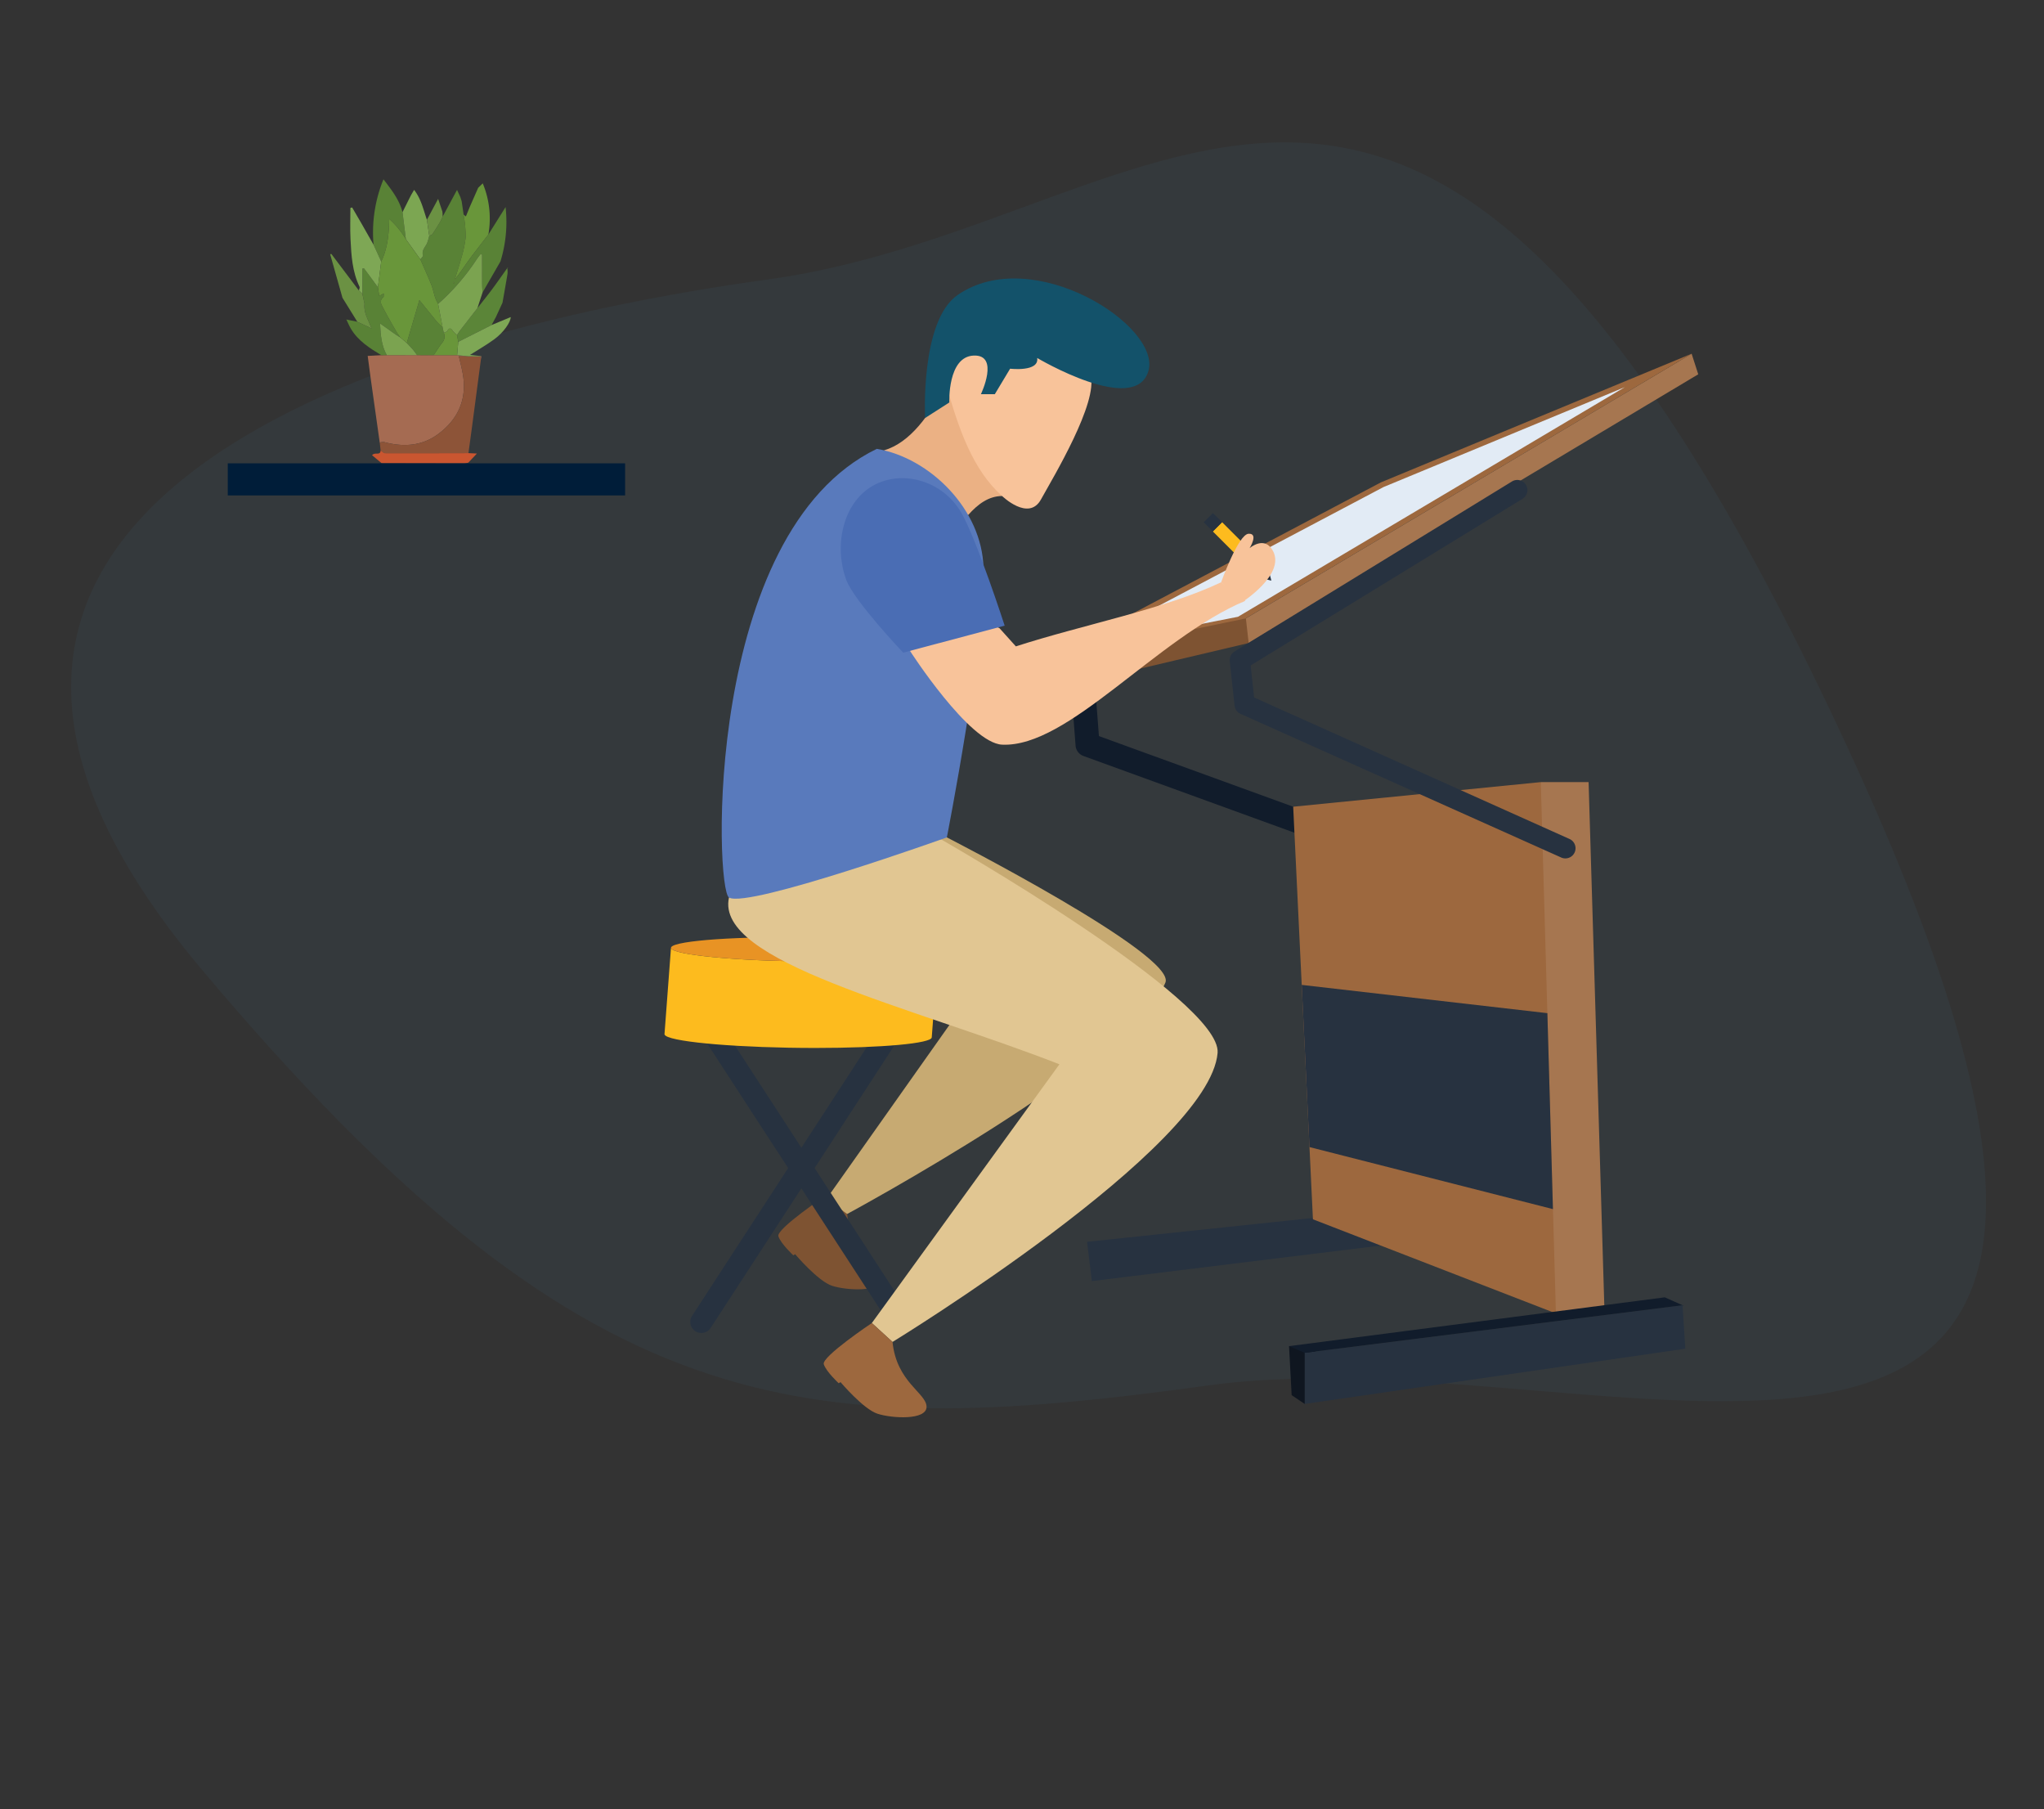 <?xml version="1.0" encoding="utf-8"?>
<svg xmlns="http://www.w3.org/2000/svg" width="660.953" height="584.833" viewBox="0 0 660.953 584.833">
  <rect x="0" y="0" width="660.953" height="584.833" fill="#333333" stroke="none"/>
  <g id="Group_288" data-name="Group 288" transform="translate(-295.343 -1327.032)">
    <path id="Path_465" data-name="Path 465" d="M616.072,553.938C748.839,572.921,922.466,736.887,871.21,410.953S710.425,189.965,577.657,170.982,261.784,159.7,340.141,335.022,483.3,534.956,616.072,553.938Z" transform="translate(-58.674 1412.226) rotate(-16)" fill="#3e6e91" opacity="0.1"/>
    <g id="Group_195" data-name="Group 195" transform="translate(379.629 1380.171)">
      <g id="Group_194" data-name="Group 194" transform="translate(130.593 36.888)">
        <path id="Path_634" data-name="Path 634" d="M49.4,81.273c0,4.436-11.26,3.745-15.869,2.248C28.951,82.024,21.575,73.3,21.575,73.3L21,73.671s-4.057-3.745-4.835-6.166C15.41,65.117,31.7,54.2,31.7,54.2L38.4,60.309C39.686,73.385,49.4,76.837,49.4,81.273Z" transform="translate(20.66 242.127)" fill="#7e5332"/>
        <path id="Path_635" data-name="Path 635" d="M40.967,61.543l.845,15.849,4.223,2.84s5.381-8.214,5.62-8.8-2.122-8.174-2.122-8.174l-6.079-1.716Z" transform="translate(160.98 283.606)" fill="#0f1620"/>
        <path id="Path_636" data-name="Path 636" d="M131.265,54.883,31.147,65.452l1.556,12.7,99.992-12.3Z" transform="translate(105.486 245.97)" fill="#273240"/>
        <path id="Path_637" data-name="Path 637" d="M122.806,90.546a3.83,3.83,0,0,1-1.324-.233L34.633,58.74a3.878,3.878,0,0,1-2.547-3.352L30.336,32.455a3.882,3.882,0,0,1,7.742-.592L39.634,52.3l84.495,30.715a3.881,3.881,0,0,1-1.324,7.529Z" transform="translate(100.837 95.63)" fill="#111c2b"/>
        <path id="Path_638" data-name="Path 638" d="M38.576,100.009l146.084-86.7,2.142,6.651L41.429,106.833Z" transform="translate(147.468 11.016)" fill="#a67650"/>
        <path id="Path_639" data-name="Path 639" d="M95.114,43.637,38.487,56.993l-9.411-7.828,46.5-19.946,17.359-4.729Z" transform="translate(93.783 74.212)" fill="#7e5332"/>
        <path id="Path_640" data-name="Path 640" d="M238.338,13.306,94.117,98.892,29.076,112.373,137.887,54.888Z" transform="translate(93.783 11.016)" fill="#9d683e"/>
        <path id="Path_641" data-name="Path 641" d="M129.2,47.229l78.037-32.3L82.143,89.164,30.757,99.234Z" transform="translate(103.283 20.205)" fill="#e2ebf5"/>
        <path id="Path_642" data-name="Path 642" d="M121.234,34.128,41.169,42.083l6.385,133.38,78.575,30.429L131.5,90.216l-4.915-39.427Z" transform="translate(162.121 128.682)" fill="#9d683e"/>
        <path id="Path_643" data-name="Path 643" d="M53.207,34.128H68.664l5.088,169.416L58.1,205.891Z" transform="translate(230.149 128.682)" fill="#a67650"/>
        <path id="Path_644" data-name="Path 644" d="M146.632,141.789a3.3,3.3,0,0,1-1.25-.246L41.672,95.1a3.3,3.3,0,0,1-2.015-2.687L38.1,78.039a3.293,3.293,0,0,1,1.55-3.153L129.36,19.929a3.281,3.281,0,1,1,3.432,5.594L44.851,79.4l1.124,10.362,101.907,45.706a3.284,3.284,0,0,1-1.25,6.319Z" transform="translate(144.678 45.69)" fill="#273240"/>
        <path id="Path_645" data-name="Path 645" d="M45.251,68.069s8.58,8.32,12.564,1.131,18.63-31.453,16.029-40.292S40.4,11.755,40.4,11.755s-10.921,5.54-10.921,5.8-2.335,14.386-2.335,14.386-3.9,20.093-3.292,21.137,1.47,1.736,3.984,5.288S45.251,68.069,45.251,68.069Z" transform="translate(63.907 2.251)" fill="#f8c39a"/>
        <path id="Path_646" data-name="Path 646" d="M48.469,57.064c3.126-3.512,6.585-6.1,10.968-6.146-9.564-8.513-14.16-22-18.1-36.129C35.838,24.959,29.759,33.612,21.279,36.16c0,0,7.143,11.553,7.748,12.6S48.469,57.064,48.469,57.064Z" transform="translate(49.722 19.402)" fill="#ebb184"/>
        <path id="Path_647" data-name="Path 647" d="M57.39,38.551s74.365,38.011,70.667,46.943c-10.263,24.8-102.912,74.8-102.912,74.8l-6.664-4.9L65.823,88.42,90.785,75.943,31.79,45.448l14.479-8.939Z" transform="translate(33.91 142.137)" fill="#c7aa72"/>
        <g id="Group_193" data-name="Group 193" transform="translate(0 212.939)">
          <path id="Path_648" data-name="Path 648" d="M80.123,151.488a3.574,3.574,0,0,1-3.006-1.63L12.435,50.412A3.583,3.583,0,0,1,18.441,46.5l64.681,99.453a3.579,3.579,0,0,1-1.051,4.955A3.543,3.543,0,0,1,80.123,151.488Z" transform="translate(-3.522 -23.535)" fill="#273240"/>
          <path id="Path_649" data-name="Path 649" d="M15.435,151.488a3.582,3.582,0,0,1-3-5.534L77.117,46.5a3.583,3.583,0,0,1,6.006,3.911L18.441,149.858A3.574,3.574,0,0,1,15.435,151.488Z" transform="translate(-3.522 -23.535)" fill="#273240"/>
          <path id="Path_650" data-name="Path 650" d="M99.117,43.255l-2.1,27.921c-.146,1.922-15.976,3.405-37.645,3.405-23.658,0-45.334-1.763-48.406-3.944-.259-.186-.379-.366-.366-.539l2.1-27.921q-.02.259.359.539c3.073,2.175,24.749,3.944,48.413,3.944C83.148,46.661,98.977,45.178,99.117,43.255Z" transform="translate(-10.604 -38.766)" fill="#fdbb1e"/>
          <path id="Path_651" data-name="Path 651" d="M48.563,41.665c23.664,0,45.34,1.769,48.413,3.951S83.354,49.56,59.7,49.56s-45.34-1.769-48.413-3.944S24.905,41.665,48.563,41.665Z" transform="translate(-8.822 -41.665)" fill="#e89324"/>
        </g>
        <path id="Path_652" data-name="Path 652" d="M171.946,113.112c-2.534,30.7-105.113,93.447-105.113,93.447l-6.691-6.112L120.8,116.8C72.706,98.021,9.228,83.735,13.95,62.884l26.9-27.243,41.7,8.467S173.329,95.886,171.946,113.112Z" transform="translate(6.902 137.232)" fill="#e1c692"/>
        <path id="Path_653" data-name="Path 653" d="M98.034,56.453c-.419-18.989-17.426-35.65-34.5-38.523C7.48,45.073,11.145,160.482,15.76,163c6.372,3.479,70.428-19.454,70.428-19.454S98.559,80.41,98.034,56.453Z" transform="translate(5.112 37.147)" fill="#597abc"/>
        <path id="Path_654" data-name="Path 654" d="M23.334,54.756l7.828-5.022s-.605-14.819,7.881-15.164,2.341,12.477,2.341,12.477h4.5l4.942-8.234s9.444,1.131,8.753-3.465c0,0,31.626,18.8,35.956,4.25S58.179-1.791,33.85,14.989C21.712,23.356,23.334,54.756,23.334,54.756Z" transform="translate(60.929 -9.649)" fill="#13526a"/>
        <path id="Path_655" data-name="Path 655" d="M123.148,24.415C104.925,33.1,78.42,38.129,56.778,45.14L51.5,39.28s-14.792-7.389-16.209-7.263S22.538,46.59,22.538,46.59,41.706,76.406,52.321,76.912C73.784,77.923,102,42.626,130.977,30.4" transform="translate(56.837 73.794)" fill="#f8c39a"/>
        <rect id="Rectangle_384" data-name="Rectangle 384" width="4.237" height="21.11" transform="translate(177.304 81.778) rotate(-45)" fill="#fdbb1e"/>
        <path id="Path_656" data-name="Path 656" d="M36.817,24.044,39.777,27,42.77,24l-2.96-2.953" transform="translate(137.528 54.783)" fill="#273240"/>
        <path id="Path_657" data-name="Path 657" d="M42.481,23.741,43.5,27.692l-3.991-.978Z" transform="translate(152.735 69.985)" fill="#273240"/>
        <path id="Path_658" data-name="Path 658" d="M44.409,44.207S58.35,35.375,54.5,27.753c-2.694-5.341-7.629-1.031-7.629-1.031s3.02-4.822-.319-4.662-8.886,15.69-8.886,15.69Z" transform="translate(142.32 60.459)" fill="#f8c39a"/>
        <path id="Path_659" data-name="Path 659" d="M30.489,21.306c-10.4,5.108-13.774,19.468-9.531,30.947,2.5,6.771,18.4,23.511,18.4,23.511l32.816-8.726s-9.132-28.2-14.114-36.667C52.244,20.467,39.86,16.7,30.489,21.306Z" transform="translate(37.819 45.198)" fill="#4a6db4"/>
        <path id="Path_660" data-name="Path 660" d="M51.6,87.5c0,4.43-11.26,3.745-15.869,2.241-4.583-1.5-11.952-10.223-11.952-10.223l-.579.372s-4.057-3.738-4.835-6.159C17.617,71.334,33.912,60.42,33.912,60.42L40.6,66.532C41.893,79.608,51.6,83.06,51.6,87.5Z" transform="translate(33.132 277.26)" fill="#9d683e"/>
        <path id="Path_661" data-name="Path 661" d="M41.584,43.985l79.434,9.139,1.8,63.345L44.091,96.415Z" transform="translate(164.466 184.385)" fill="#273240"/>
        <path id="Path_662" data-name="Path 662" d="M163.9,59.556,41.729,74.927V91.461L164.8,73.6Z" transform="translate(165.286 272.377)" fill="#273240"/>
        <path id="Path_663" data-name="Path 663" d="M168.208,61.732l-5.733-2.561L40.967,74.947,46.035,77.1Z" transform="translate(160.98 270.201)" fill="#111c2b"/>
      </g>
      <path id="Path_664" data-name="Path 664" d="M.064,41.654Q-1.313,31.887-2.69,22.12c-.386-2.773-.745-5.554-1.137-8.487L.583,13.4l1.769-.02,9.784-.007,5.374.013h7.582l3.631.366H25.664c.472,2.128.958,3.944,1.277,5.8,1.41,8.148-1.6,14.639-8.048,19.388-5.214,3.844-11.24,4.21-17.426,2.534A3.919,3.919,0,0,0,.064,41.654Z" transform="translate(38.44 48.288)" fill="#a56b52"/>
      <path id="Path_665" data-name="Path 665" d="M11.65,7.619,12.083,9l.639,4.336a44.2,44.2,0,0,1,.685,7.2,37.513,37.513,0,0,1-1.516,7.117C11.3,29.88,10.553,32.081,9.875,34.3c1.716-2.1,3.086-4.263,4.6-6.325,2.035-2.78,4.17-5.48,6.259-8.221l5.554-8.866A43.26,43.26,0,0,1,24.633,28.45l.013-.013-5.82,10.1c-.04-.931-.12-1.856-.126-2.787-.013-3.173-.007-6.345-.007-9.518l-.545-.08c-.419.565-.865,1.1-1.244,1.689A71.469,71.469,0,0,1,4.474,42.184a16.879,16.879,0,0,1-.924-1.915c-.466-1.41-.732-2.887-1.277-4.257-1.111-2.76-2.354-5.467-3.538-8.194.3-.432.924-.958.838-1.284-.486-1.709.8-2.72,1.35-4.024a20.739,20.739,0,0,0,.685-2.321c.339-.166.8-.246.991-.519.858-1.257,1.663-2.554,2.441-3.858.353-.585.605-1.224.9-1.842l4.649-8.626ZM9.429,35.1c-.047.1-.146.226-.113.293s.18.1.279.14c.047-.1.146-.219.113-.293S9.529,35.147,9.429,35.1Z" transform="translate(52.912 2.91)" fill="#598236"/>
      <path id="Path_666" data-name="Path 666" d="M-3.242,41.332a3.92,3.92,0,0,1,1.4-.18c6.185,1.676,12.211,1.31,17.426-2.534,6.445-4.749,9.458-11.24,8.048-19.388-.319-1.856-.8-3.671-1.277-5.8h3.059l3.858.033.219.9q-1.417,10.745-2.84,21.5-.6,4.44-1.2,8.886c-8.992.02-17.984.053-26.977.02-.479-.007-.958-.605-1.43-.931Z" transform="translate(41.745 48.61)" fill="#8d5438"/>
      <path id="Path_667" data-name="Path 667" d="M8.212,37.211l-1.769.02c-3.758-2.275-7.476-4.6-9.81-8.5-.579-.964-1-2.022-1.5-3.04l3.538.725L3.3,28.591C2.166,25.678.656,23.417,1,20.63l.086-.146L1,20.63.33,17.451V9.224l.5-.067c.386.512.772,1.024,1.151,1.536q1.676,2.285,3.352,4.563l.439,2.827,1.463-.818c-.053.572.04,1.064-.14,1.217-1.523,1.27-.532,2.541.053,3.678,1.27,2.481,2.687,4.9,4.07,7.316.392.685.885,1.317,1.324,1.975-.446-.273-.9-.519-1.33-.811-1.63-1.144-3.246-2.3-5.188-3.685C6.21,30.839,6.5,34.172,8.212,37.211Z" transform="translate(32.579 24.458)" fill="#598236"/>
      <path id="Path_668" data-name="Path 668" d="M-3.389,25.979A45.406,45.406,0,0,1-.184,4.829C2.443,8.261,4.938,11.42,5.975,15.451q.539,4.36,1.077,8.726a28.918,28.918,0,0,0-5.367-6.538c-.106,5.141-.579,9.611-2.6,13.754Z" transform="translate(39.898 0)" fill="#598236"/>
      <path id="Path_669" data-name="Path 669" d="M2.864,18.254l2.474,5.414-1.071,8.32Q2.591,29.714.915,27.426C.536,26.914.15,26.4-.236,25.89l-.5.067q0,4.11-.007,8.227L-1.872,33.06c.08-.412.346-.918.2-1.224-2.354-4.889-2.66-10.163-2.92-15.424-.166-3.339-.033-6.7-.033-10.05l.559-.166c.991,1.7,1.982,3.379,2.96,5.081C.223,13.6,1.54,15.926,2.864,18.254Z" transform="translate(33.644 7.725)" fill="#7ea755"/>
      <path id="Path_670" data-name="Path 670" d="M11.264,21.547C9.175,24.287,7.04,26.988,5,29.768c-1.51,2.062-2.88,4.223-4.6,6.325.678-2.215,1.423-4.416,2.015-6.651a37.513,37.513,0,0,0,1.516-7.117,44.2,44.2,0,0,0-.685-7.2l.738.592,1.3-3.179,2.68-6.079L9.441,5.026A29.625,29.625,0,0,1,11.264,21.547Z" transform="translate(62.377 1.113)" fill="#69963a"/>
      <path id="Path_671" data-name="Path 671" d="M13.068,24.982l-1.377,2.561.027-.02-.745.372Q5.944,30.439.909,32.977l-.392-2.2c.319-.479.6-.991.951-1.443Q4.272,25.7,7.1,22.1c1.6-2.062,3.246-4.09,4.8-6.179,1.656-2.228,3.239-4.516,4.855-6.771l.02.027a8.274,8.274,0,0,1,.073,1.763c-.512,3.113-1.077,6.219-1.623,9.331h.013Q14.155,22.631,13.068,24.982Z" transform="translate(62.988 24.396)" fill="#5b8538"/>
      <path id="Path_672" data-name="Path 672" d="M-1.057,21.278l-1.077-8.726C-1.3,10.876-.471,9.193.38,7.524c.346-.685.752-1.344,1.23-2.182C3.918,8.3,4.617,11.754,5.754,15.019L6.512,20.2a20.739,20.739,0,0,1-.685,2.321c-.552,1.3-1.836,2.315-1.35,4.024.086.326-.539.851-.838,1.284Z" transform="translate(48.007 2.899)" fill="#7ca652"/>
      <path id="Path_673" data-name="Path 673" d="M-.854,18c.472.326.951.924,1.43.931,8.992.033,17.984,0,26.977-.02l2.727.133-2.78,2.94a7.243,7.243,0,0,1-1.23.219q-13.4-.01-26.8-.047l-3.086-2.574C-2.616,18.434-.914,19.851-.854,18Z" transform="translate(39.643 74.441)" fill="#ca5630"/>
      <path id="Path_674" data-name="Path 674" d="M3.646,20.283l1.131,1.124.678,3.179h0c-.346,2.787,1.164,5.048,2.295,7.961L3.127,30.372l-4.8-7.748L-5.652,8.537l.386-.08Z" transform="translate(28.126 20.502)" fill="#6b9143"/>
      <path id="Path_675" data-name="Path 675" d="M.887,19.533Q5.925,17,10.95,14.451l.745-.372-.027.02,6.192-2.574c-.027,1.63-2.228,4.882-5.268,7.13-2.487,1.836-5.194,3.365-7.908,5.1l3.665.4-.339.08L4.152,24.2.521,23.836Z" transform="translate(63.01 37.839)" fill="#7ea755"/>
      <path id="Path_676" data-name="Path 676" d="M-.19,17.725l-.758-5.181L2.677,5.78l1.39,4.13a.176.176,0,0,0,.04.233l.04,1.363c-.3.619-.552,1.257-.9,1.842-.778,1.3-1.583,2.6-2.441,3.858C.615,17.479.149,17.559-.19,17.725Z" transform="translate(54.709 5.374)" fill="#6b9143"/>
      <path id="Path_677" data-name="Path 677" d="M1.647,13.5l.339-.08-.12.978Z" transform="translate(69.373 48.571)" fill="#a56b52"/>
      <path id="Path_678" data-name="Path 678" d="M6.767,28.5l-5.374-.013c-.446-.6-.865-1.23-1.35-1.8-.625-.738-1.31-1.423-1.969-2.135L2.144,10.7c2,2.474,3.871,4.822,5.786,7.137a20.137,20.137,0,0,0,1.716,1.649l.386,1.782a3.015,3.015,0,0,1-.592,3.286C8.49,25.818,7.652,27.175,6.767,28.5Z" transform="translate(49.182 33.177)" fill="#598236"/>
      <path id="Path_679" data-name="Path 679" d="M5.426,18.152c.658.712,1.344,1.4,1.969,2.135.486.565.9,1.2,1.35,1.8l-9.784.007c-1.709-3.04-2-6.372-2.188-10.256,1.942,1.383,3.558,2.541,5.188,3.685.426.293.885.539,1.33.811Z" transform="translate(41.83 39.58)" fill="#7ba350"/>
      <path id="Path_680" data-name="Path 680" d="M-.619,20.7c.885-1.324,1.723-2.68,2.674-3.944a3.015,3.015,0,0,0,.592-3.286c.386-.193.951-.286,1.137-.605.678-1.117,1.164-.964,1.809.02a8.651,8.651,0,0,0,1.344,1.31l.392,2.2-.366,4.3Z" transform="translate(56.568 40.98)" fill="#69963a"/>
      <path id="Path_681" data-name="Path 681" d="M6.014,46.848,3.879,45.025c-.439-.658-.931-1.29-1.324-1.975-1.383-2.421-2.8-4.835-4.07-7.316-.585-1.137-1.576-2.408-.053-3.678.18-.153.086-.645.14-1.217l-1.463.818-.439-2.827,1.071-8.32C-.238,16.366.234,11.9.34,6.755a28.918,28.918,0,0,1,5.367,6.538q2.344,3.272,4.7,6.551c1.184,2.727,2.428,5.434,3.538,8.194.545,1.37.811,2.847,1.277,4.257a16.878,16.878,0,0,0,.924,1.915l1.443,7.569a20.136,20.136,0,0,1-1.716-1.649c-1.916-2.315-3.784-4.662-5.786-7.137Z" transform="translate(41.242 10.884)" fill="#69963a"/>
      <path id="Path_682" data-name="Path 682" d="M1.04,32.077-.4,24.508A71.469,71.469,0,0,0,12.028,10.161c.379-.585.825-1.124,1.244-1.689l.545.08c0,3.173-.007,6.345.007,9.518.007.931.086,1.856.126,2.787L12.3,25.9q-2.823,3.621-5.633,7.243c-.353.452-.632.964-.951,1.443a8.651,8.651,0,0,1-1.344-1.31c-.645-.984-1.131-1.137-1.809-.02-.186.319-.752.412-1.137.605Z" transform="translate(57.789 20.587)" fill="#7ba350"/>
      <path id="Path_683" data-name="Path 683" d="M.444,9.818c.1.047.253.067.279.14s-.067.193-.113.293c-.1-.04-.253-.067-.279-.14S.4,9.918.444,9.818Z" transform="translate(61.897 28.193)" fill="#69963a"/>
      <path id="Path_684" data-name="Path 684" d="M-3.982,11.006l.086-.146-.086.146Z" transform="translate(37.564 34.081)" fill="#6b9143"/>
      <path id="Path_685" data-name="Path 685" d="M2.834,11.909l-.745.372Z" transform="translate(71.871 40.009)" fill="#fdfefd"/>
      <path id="Path_686" data-name="Path 686" d="M2.959,9.361l.146-.253.08.126c-.067.053-.14.1-.206.146Z" transform="translate(76.788 24.181)" fill="#5b8538"/>
      <path id="Path_875" data-name="Path 875" d="M0,0H128.479V10.382H0Z" transform="translate(-10.629 96.644)" fill="#001d39"/>
    </g>
  </g>
</svg>
